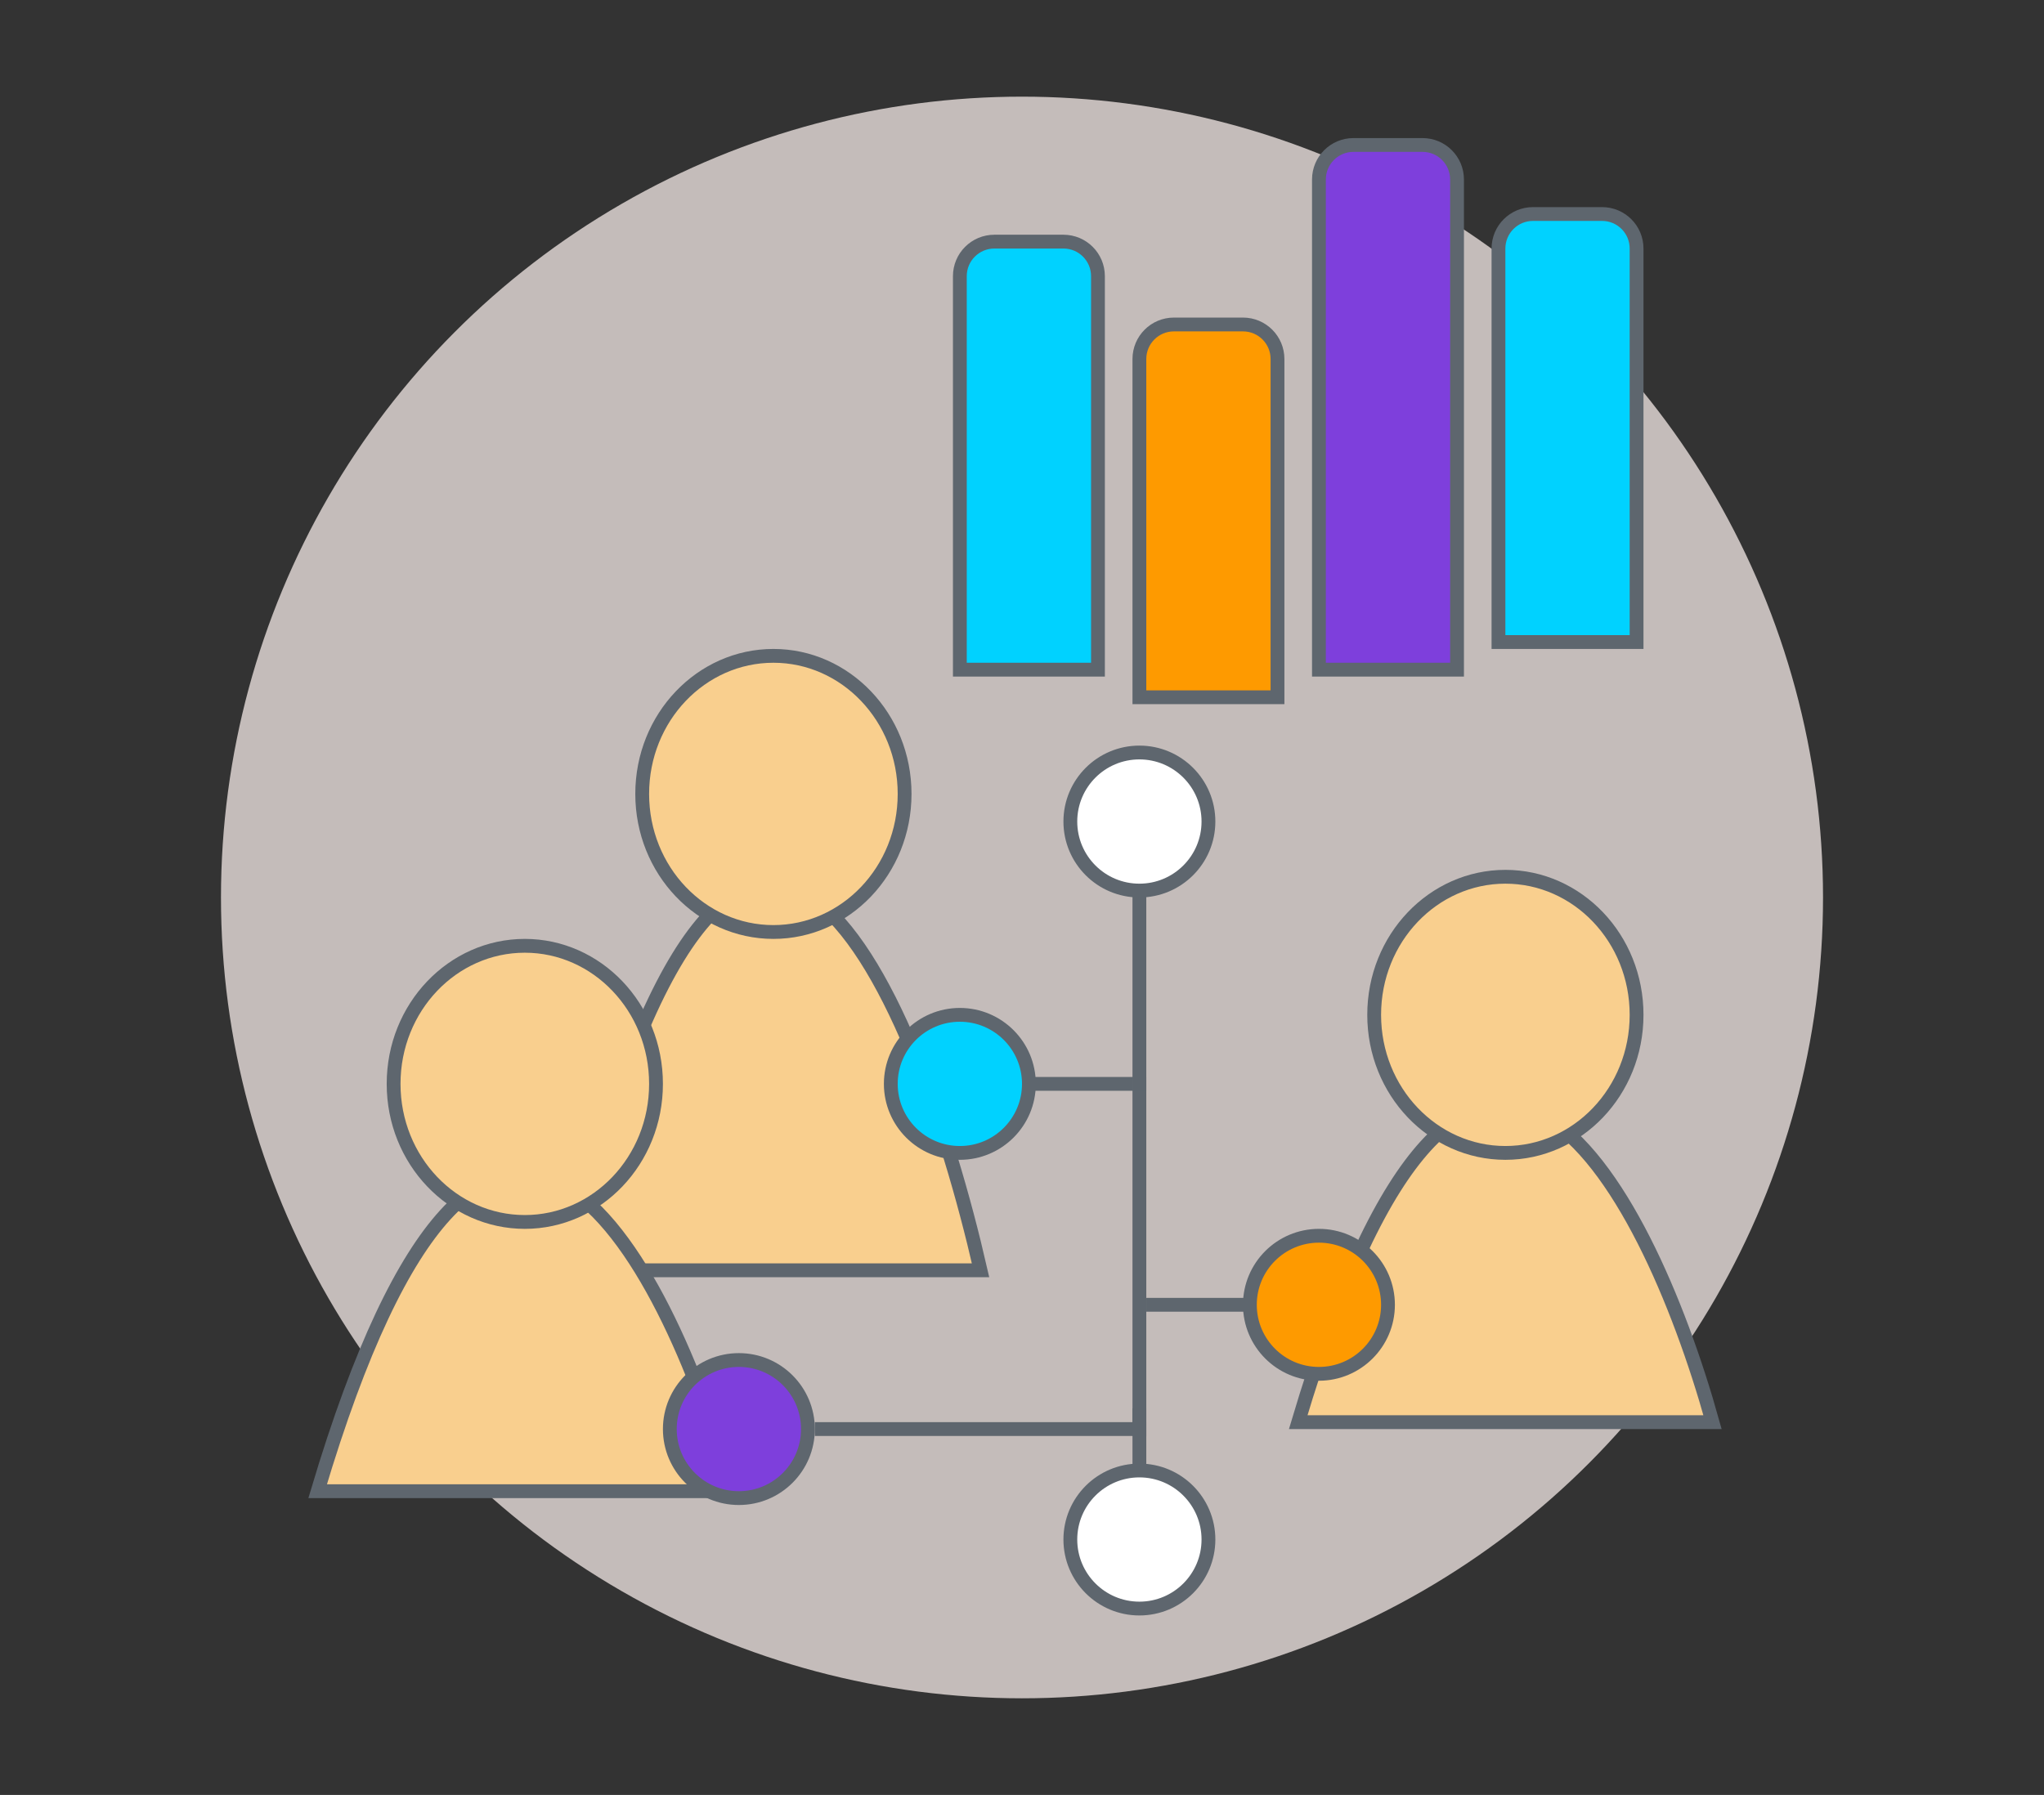 <svg width="148" height="130" viewBox="0 0 148 130" fill="none" xmlns="http://www.w3.org/2000/svg">
<rect x="0" y="0" width="148" height="130" fill="#333333" stroke="none"/>
<circle cx="74" cy="65" r="58" fill="#FFF4F0" fill-opacity="0.71"/>
<path d="M41 92C53.404 41.289 66.168 70.871 71 92H41Z" fill="#F9CF8E" stroke="#5E666E"/>
<path d="M56 47.5C61.224 47.5 65.5 51.954 65.5 57.5C65.5 63.046 61.224 67.5 56 67.5C50.776 67.5 46.5 63.046 46.5 57.5C46.5 51.954 50.776 47.5 56 47.5Z" fill="#F9CF8E" stroke="#5E666E"/>
<path d="M94 103C106.404 61.345 119.169 85.644 124 103H94Z" fill="#F9CF8E" stroke="#5E666E"/>
<path d="M109 63.5C114.224 63.5 118.5 67.954 118.5 73.5C118.5 79.046 114.224 83.5 109 83.5C103.776 83.5 99.5 79.046 99.5 73.5C99.5 67.954 103.776 63.5 109 63.5Z" fill="#F9CF8E" stroke="#5E666E"/>
<path d="M23 108C35.404 66.345 48.169 90.644 53 108H23Z" fill="#F9CF8E" stroke="#5E666E"/>
<path d="M38 68.5C43.224 68.5 47.5 72.954 47.5 78.5C47.5 84.046 43.224 88.5 38 88.5C32.776 88.5 28.5 84.046 28.5 78.5C28.5 72.954 32.776 68.5 38 68.5Z" fill="#F9CF8E" stroke="#5E666E"/>
<path d="M69.5 20C69.5 18.619 70.619 17.5 72 17.5H77C78.381 17.5 79.5 18.619 79.5 20L79.5 48.5H69.5L69.5 20Z" fill="#00D2FF" stroke="#5E666E"/>
<path d="M82.5 26C82.5 24.619 83.619 23.5 85 23.5H90C91.381 23.5 92.5 24.619 92.5 26L92.5 50.5H82.5L82.5 26Z" fill="#FE9A00" stroke="#5E666E"/>
<path d="M95.5 13C95.5 11.619 96.619 10.5 98 10.5H103C104.381 10.5 105.5 11.619 105.5 13L105.5 48.5H95.5L95.5 13Z" fill="#7E3FDC" stroke="#5E666E"/>
<circle cx="69.5" cy="78.5" r="5" transform="rotate(90 69.5 78.5)" fill="#00D2FF" stroke="#5E666E"/>
<rect x="82" y="78" width="1" height="8" transform="rotate(90 82 78)" fill="#5E666E"/>
<rect x="83" y="103" width="1" height="24" transform="rotate(90 83 103)" fill="#5E666E"/>
<rect x="83" y="78" width="26" height="1" transform="rotate(90 83 78)" fill="#5E666E"/>
<circle cx="53.5" cy="103.5" r="5" transform="rotate(90 53.5 103.5)" fill="#7E3FDC" stroke="#5E666E"/>
<rect x="83" y="94" width="8" height="1" fill="#5E666E"/>
<circle cx="95.5" cy="94.5" r="5" transform="rotate(90 95.5 94.5)" fill="#FE9A00" stroke="#5E666E"/>
<rect width="8" height="1" transform="matrix(0 1 1 0 82 102)" fill="#5E666E"/>
<circle cx="82.5" cy="111.5" r="5" transform="rotate(90 82.5 111.5)" fill="white" stroke="#5E666E"/>
<rect width="15" height="1" transform="matrix(0 1 1 0 82 64)" fill="#5E666E"/>
<circle cx="82.5" cy="59.5" r="5" transform="rotate(90 82.5 59.5)" fill="white" stroke="#5E666E"/>
<path d="M108.5 18C108.5 16.619 109.619 15.5 111 15.5H116C117.381 15.5 118.5 16.619 118.5 18L118.5 46.5H108.5L108.5 18Z" fill="#00D2FF" stroke="#5E666E"/>
</svg>
